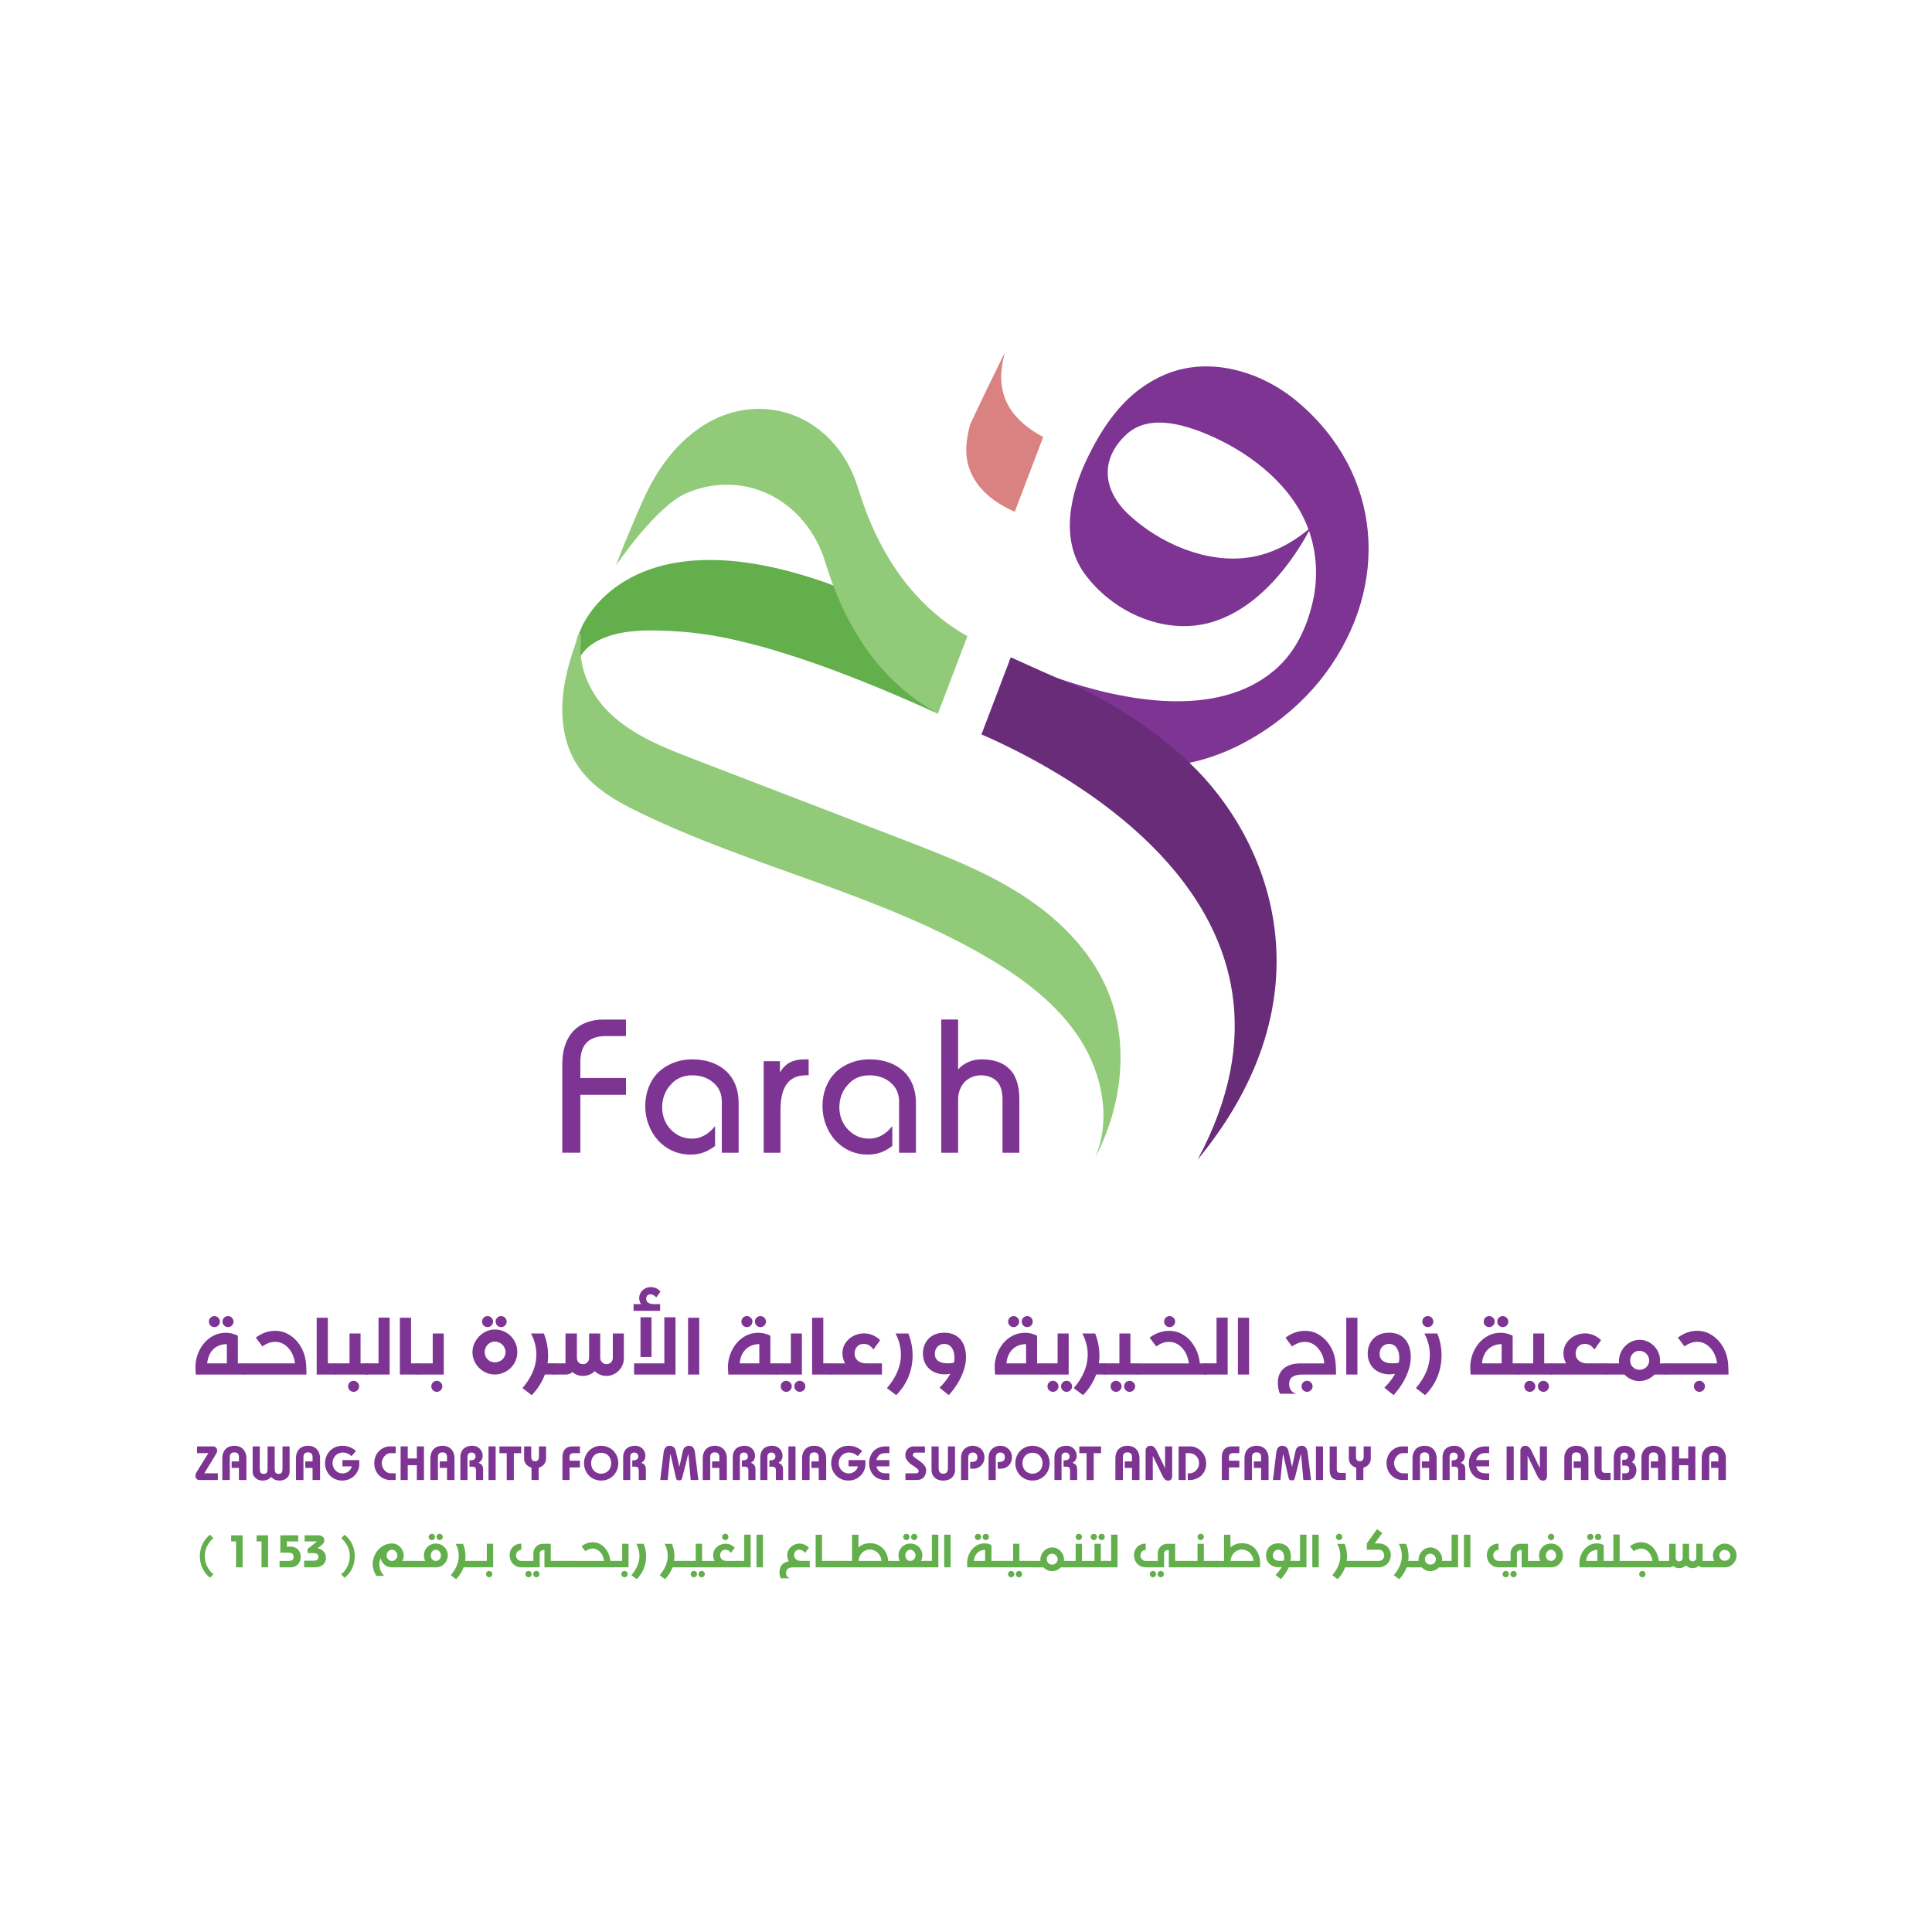 <?xml version="1.0" encoding="UTF-8"?>
<svg id="Layer_1" data-name="Layer 1" xmlns="http://www.w3.org/2000/svg" viewBox="0 0 500 500">
  <defs>
    <style>
      .cls-1 {
        fill: #91ca78;
      }

      .cls-1, .cls-2, .cls-3, .cls-4, .cls-5, .cls-6 {
        stroke-width: 0px;
      }

      .cls-2 {
        fill: #682c79;
      }

      .cls-3 {
        fill: #7d3493;
      }

      .cls-4 {
        fill: #62af4c;
      }

      .cls-5 {
        fill: #383838;
      }

      .cls-6 {
        fill: #da8282;
      }
    </style>
  </defs>
  <g>
    <g>
      <path class="cls-3" d="M52.88,381.29h3.5v1.74h-4.82c-.28,0-.52-.12-.7-.3-.16-.18-.28-.4-.28-.6,0-.44.08-.78.28-1.12l3.06-4.94h-2.92v-1.74h4.18c.28,0,.52.12.72.32.2.2.3.46.3.76,0,.36-.14.62-.42,1.1l-2.9,4.78Z"/>
      <path class="cls-3" d="M59.47,377.03v6h-1.94v-5.68c0-.76.2-1.54.7-2.16.5-.6,1.28-1.02,2.42-1.02s1.9.42,2.4,1.02c.5.62.72,1.4.72,2.16v5.68h-1.94v-3.14h-1.88v-1.68h1.88v-1.18c0-.64-.3-1.16-1.18-1.16s-1.18.52-1.18,1.16Z"/>
      <path class="cls-3" d="M69.25,379.85v-5.52h1.84v5.52c0,.56.02.96.18,1.2.14.26.38.38.84.38s.68-.12.84-.38c.14-.24.16-.64.16-1.2v-5.52h1.84v6.62c0,.62-.28,1.18-.72,1.56-.46.42-1.1.66-1.84.66-.96,0-1.56-.26-2.22-.94-.64.68-1.26.94-2.22.94-.72,0-1.38-.24-1.82-.66-.46-.38-.74-.94-.74-1.56v-6.62h1.84v5.52c0,.56.04.96.18,1.2.14.26.38.38.84.38s.7-.12.84-.38c.14-.24.16-.64.16-1.2Z"/>
      <path class="cls-3" d="M78.53,377.03v6h-1.94v-5.68c0-.76.2-1.54.7-2.16.5-.6,1.28-1.02,2.42-1.02s1.9.42,2.4,1.02c.5.62.72,1.4.72,2.16v5.68h-1.94v-3.14h-1.88v-1.68h1.88v-1.18c0-.64-.3-1.16-1.18-1.16s-1.18.52-1.18,1.16Z"/>
      <path class="cls-3" d="M92.12,375.53l-1.16,1.34c-.48-.54-1.34-.96-2.26-.96-.78,0-1.44.32-1.9.82s-.74,1.16-.74,1.9.28,1.4.74,1.9c.46.5,1.12.8,1.9.8.56,0,1.1-.2,1.52-.56.42-.32.72-.78.82-1.28h-2.42v-1.62h4.36v1.18c0,.86-.38,1.88-1.12,2.7s-1.84,1.42-3.3,1.42c-1.3,0-2.42-.52-3.2-1.34-.78-.82-1.24-1.92-1.24-3.16s.46-2.34,1.24-3.16,1.9-1.34,3.2-1.34c.6,0,1.24.08,1.86.3.58.22,1.18.56,1.7,1.06Z"/>
      <path class="cls-3" d="M100.96,374.33h1.44v1.74h-1.34c-.64,0-1.2.34-1.6.84-.42.5-.66,1.16-.66,1.76s.24,1.28.66,1.78c.4.5.96.84,1.6.84h1.34v1.74h-1.44c-1.04,0-2.08-.44-2.84-1.2-.76-.74-1.26-1.82-1.26-3.16s.5-2.4,1.26-3.16,1.8-1.18,2.84-1.18Z"/>
      <path class="cls-3" d="M105.52,379.19v3.84h-1.84v-8.7h1.84v3.12h2.36v-3.12h1.84v8.7h-1.84v-3.84h-2.36Z"/>
      <path class="cls-3" d="M113.33,377.03v6h-1.94v-5.68c0-.76.2-1.54.7-2.16.5-.6,1.28-1.02,2.42-1.02s1.9.42,2.4,1.02c.5.62.72,1.4.72,2.16v5.68h-1.94v-3.14h-1.88v-1.68h1.88v-1.18c0-.64-.3-1.16-1.18-1.16s-1.18.52-1.18,1.16Z"/>
      <path class="cls-3" d="M120.99,376.93v6.1h-1.84v-5.98c0-.66.2-1.38.66-1.94.48-.54,1.26-.94,2.44-.94.88,0,1.54.34,1.98.82.46.5.68,1.16.68,1.78,0,.78-.38,1.46-1.08,1.8.52.2.82.42,1,.76.18.32.2.72.2,1.22v2.48h-1.84v-2.46c0-.68-.24-1-.98-1h-.7v-1.62c.4,0,.78-.04,1.08-.18.28-.16.48-.4.48-.84,0-.68-.5-1.02-1.04-1.02s-1.04.34-1.04,1.02Z"/>
      <path class="cls-3" d="M128.27,374.33v8.7h-1.84v-8.7h1.84Z"/>
      <path class="cls-3" d="M132.98,383.04h-1.84v-6.96h-1.88v-1.74h5.62v1.74h-1.9v6.96Z"/>
      <path class="cls-3" d="M135.64,377.51v-3.18h1.84v2.56c0,.82.26,1.28,1,1.28s1-.46,1-1.28v-2.56h1.84v3.18c0,.44-.12.9-.42,1.32-.3.42-.76.8-1.5,1.02v3.18h-1.84v-3.18c-.74-.24-1.2-.6-1.5-1.02-.3-.42-.42-.88-.42-1.32Z"/>
      <path class="cls-3" d="M147.4,379.77v3.26h-1.84v-5.98c0-.78.22-1.46.62-1.96.42-.48,1.06-.76,1.9-.76h2v1.74h-1.56c-.76,0-1.12.3-1.12,1.04v.92h2.68v1.74h-2.68Z"/>
      <path class="cls-3" d="M155.58,374.17c1.3,0,2.42.52,3.2,1.34s1.24,1.94,1.24,3.16-.46,2.34-1.24,3.16c-.78.82-1.9,1.34-3.2,1.34s-2.42-.52-3.2-1.34c-.78-.82-1.24-1.92-1.24-3.16s.46-2.34,1.24-3.16,1.9-1.34,3.2-1.34ZM155.58,375.97c-.8,0-1.46.3-1.92.8-.44.5-.68,1.18-.68,1.9s.24,1.42.68,1.9c.46.5,1.12.82,1.92.82s1.46-.32,1.92-.82c.44-.48.68-1.16.68-1.9s-.24-1.4-.68-1.9c-.46-.5-1.12-.8-1.92-.8Z"/>
      <path class="cls-3" d="M163.11,376.93v6.1h-1.84v-5.98c0-.66.2-1.38.66-1.94.48-.54,1.26-.94,2.44-.94.88,0,1.54.34,1.98.82.46.5.68,1.16.68,1.78,0,.78-.38,1.46-1.08,1.8.52.2.82.42,1,.76.18.32.2.72.2,1.22v2.48h-1.84v-2.46c0-.68-.24-1-.98-1h-.7v-1.62c.4,0,.78-.04,1.08-.18.28-.16.48-.4.48-.84,0-.68-.5-1.02-1.04-1.02s-1.04.34-1.04,1.02Z"/>
      <path class="cls-3" d="M173.47,376.29l-.66,6.74h-1.94l.86-7.02c.14-1.1.54-1.84,1.54-1.84.84,0,1.42.46,1.6,1.3l.94,4.12h.02l.9-4.12c.2-.84.78-1.3,1.62-1.3.98,0,1.38.74,1.52,1.84l.86,7.02h-1.98l-.6-6.74h-.04l-1.58,6.26c-.1.46-.32.56-.78.56s-.7-.1-.8-.56l-1.44-6.26h-.04Z"/>
      <path class="cls-3" d="M183.81,377.03v6h-1.94v-5.68c0-.76.2-1.54.7-2.16.5-.6,1.28-1.02,2.42-1.02s1.9.42,2.4,1.02c.5.62.72,1.4.72,2.16v5.68h-1.94v-3.14h-1.88v-1.68h1.88v-1.18c0-.64-.3-1.16-1.18-1.16s-1.18.52-1.18,1.16Z"/>
      <path class="cls-3" d="M191.48,376.93v6.1h-1.84v-5.98c0-.66.2-1.38.66-1.94.48-.54,1.26-.94,2.44-.94.88,0,1.54.34,1.98.82.46.5.68,1.16.68,1.78,0,.78-.38,1.46-1.08,1.8.52.2.82.42,1,.76.18.32.2.72.2,1.22v2.48h-1.84v-2.46c0-.68-.24-1-.98-1h-.7v-1.62c.4,0,.78-.04,1.08-.18.28-.16.48-.4.48-.84,0-.68-.5-1.02-1.04-1.02s-1.04.34-1.04,1.02Z"/>
      <path class="cls-3" d="M198.6,376.93v6.1h-1.84v-5.98c0-.66.2-1.38.66-1.94.48-.54,1.26-.94,2.44-.94.88,0,1.54.34,1.98.82.46.5.68,1.16.68,1.78,0,.78-.38,1.46-1.08,1.8.52.2.82.42,1,.76.18.32.2.72.2,1.22v2.48h-1.84v-2.46c0-.68-.24-1-.98-1h-.7v-1.62c.4,0,.78-.04,1.08-.18.28-.16.48-.4.48-.84,0-.68-.5-1.02-1.04-1.02s-1.04.34-1.04,1.02Z"/>
      <path class="cls-3" d="M205.88,374.33v8.7h-1.84v-8.7h1.84Z"/>
      <path class="cls-3" d="M209.52,377.03v6h-1.94v-5.68c0-.76.2-1.54.7-2.16.5-.6,1.28-1.02,2.42-1.02s1.9.42,2.4,1.02c.5.62.72,1.4.72,2.16v5.68h-1.94v-3.14h-1.88v-1.68h1.88v-1.18c0-.64-.3-1.16-1.18-1.16s-1.18.52-1.18,1.16Z"/>
      <path class="cls-3" d="M223.11,375.53l-1.16,1.34c-.48-.54-1.34-.96-2.26-.96-.78,0-1.44.32-1.9.82-.46.5-.74,1.16-.74,1.9s.28,1.4.74,1.9c.46.5,1.12.8,1.9.8.56,0,1.1-.2,1.52-.56.42-.32.72-.78.82-1.28h-2.42v-1.62h4.36v1.18c0,.86-.38,1.88-1.12,2.7-.74.82-1.84,1.42-3.3,1.42-1.3,0-2.42-.52-3.2-1.34-.78-.82-1.24-1.92-1.24-3.16s.46-2.34,1.24-3.16,1.9-1.34,3.2-1.34c.6,0,1.24.08,1.86.3.58.22,1.18.56,1.7,1.06Z"/>
      <path class="cls-3" d="M229.21,374.33h.96v1.74h-1.12c-.7,0-1.22.22-1.58.58-.36.34-.58.8-.64,1.22h3.34v1.62h-3.34c.06.4.28.86.64,1.22.36.34.88.58,1.58.58h1.12v1.74h-.96c-1.48,0-2.56-.56-3.26-1.38-.68-.82-1.02-1.9-1.02-2.98s.34-2.16,1.02-2.98c.7-.82,1.78-1.36,3.26-1.36Z"/>
      <path class="cls-3" d="M236.47,374.33h2.9v1.6h-2.48c-.44,0-.64.3-.64.66,0,.26.38.58.88.92.52.36,1.16.78,1.68,1.26.5.5.88,1.02.88,1.62s-.12,1.28-.5,1.76c-.38.52-1,.88-1.96.88h-2.9v-1.74h2.86c.34,0,.56-.24.56-.62,0-.3-.38-.62-.88-.98-.26-.16-.54-.36-.84-.56-.6-.4-1.14-.9-1.46-1.5-.18-.3-.26-.64-.26-1,0-.8.28-1.38.72-1.76.42-.38.94-.54,1.44-.54Z"/>
      <path class="cls-3" d="M245.32,379.95v-5.62h1.84v6.14c.02.68-.24,1.36-.74,1.86-.48.52-1.24.84-2.3.84s-1.8-.32-2.3-.84c-.5-.5-.74-1.18-.74-1.86v-6.14h1.84v5.62c0,.58.14.94.36,1.16.22.2.52.28.84.28s.62-.08.86-.28c.22-.22.34-.58.34-1.16Z"/>
      <path class="cls-3" d="M250.58,377.15v5.88h-1.86v-5.88c0-.8.3-1.54.82-2.1.52-.52,1.26-.88,2.22-.88.88,0,1.64.32,2.18.86.54.54.84,1.28.84,2.12s-.3,1.56-.82,2.08c-.52.56-1.28.88-2.2.88h-.68v-1.74c.52,0,.98-.02,1.32-.2.34-.18.54-.46.54-1.02,0-.78-.46-1.24-1.18-1.24s-1.18.46-1.18,1.24Z"/>
      <path class="cls-3" d="M257.7,377.15v5.88h-1.86v-5.88c0-.8.3-1.54.82-2.1.52-.52,1.26-.88,2.22-.88.88,0,1.64.32,2.18.86.54.54.84,1.28.84,2.12s-.3,1.56-.82,2.08c-.52.56-1.28.88-2.2.88h-.68v-1.74c.52,0,.98-.02,1.32-.2.34-.18.54-.46.54-1.02,0-.78-.46-1.24-1.18-1.24s-1.18.46-1.18,1.24Z"/>
      <path class="cls-3" d="M267.21,374.17c1.3,0,2.42.52,3.2,1.34s1.24,1.94,1.24,3.16-.46,2.34-1.24,3.16c-.78.82-1.9,1.34-3.2,1.34s-2.42-.52-3.2-1.34c-.78-.82-1.24-1.92-1.24-3.16s.46-2.34,1.24-3.16c.78-.82,1.9-1.34,3.2-1.34ZM267.21,375.97c-.8,0-1.46.3-1.92.8-.44.5-.68,1.18-.68,1.9s.24,1.42.68,1.9c.46.5,1.12.82,1.92.82s1.46-.32,1.92-.82c.44-.48.68-1.16.68-1.9s-.24-1.4-.68-1.9c-.46-.5-1.12-.8-1.92-.8Z"/>
      <path class="cls-3" d="M274.73,376.93v6.1h-1.84v-5.98c0-.66.2-1.38.66-1.94.48-.54,1.26-.94,2.44-.94.88,0,1.54.34,1.98.82.46.5.68,1.16.68,1.78,0,.78-.38,1.46-1.08,1.8.52.2.82.42,1,.76.18.32.2.72.2,1.22v2.48h-1.84v-2.46c0-.68-.24-1-.98-1h-.7v-1.62c.4,0,.78-.04,1.08-.18.28-.16.48-.4.48-.84,0-.68-.5-1.02-1.04-1.02s-1.04.34-1.04,1.02Z"/>
      <path class="cls-3" d="M283.05,383.04h-1.84v-6.96h-1.88v-1.74h5.62v1.74h-1.9v6.96Z"/>
      <path class="cls-3" d="M290.6,377.03v6h-1.94v-5.68c0-.76.2-1.54.7-2.16.5-.6,1.28-1.02,2.42-1.02s1.9.42,2.4,1.02c.5.62.72,1.4.72,2.16v5.68h-1.94v-3.14h-1.88v-1.68h1.88v-1.18c0-.64-.3-1.16-1.18-1.16s-1.18.52-1.18,1.16Z"/>
      <path class="cls-3" d="M298.34,376.81v6.22h-1.86v-7.58c0-.76.48-1.28,1.28-1.28.44,0,.76.16,1,.42.26.24.42.56.58.86l2.14,4.46h.04v-5.58h1.84v7.6c0,.32-.06.64-.22.88-.16.24-.42.36-.82.36s-.66-.12-.88-.34c-.22-.22-.42-.54-.62-.96l-2.46-5.08-.02.02Z"/>
      <path class="cls-3" d="M306.86,376.07v6.96h-1.84v-8.7h3.12c.84,0,1.84.4,2.64,1.14.8.76,1.38,1.88,1.38,3.28,0,1.28-.48,2.36-1.24,3.1-.78.74-1.86,1.18-3,1.18h-.52v-1.74h.52c.66,0,1.24-.32,1.7-.82.44-.48.7-1.1.7-1.74,0-.86-.3-1.52-.8-1.98-.48-.46-1.14-.68-1.88-.68h-.78Z"/>
      <path class="cls-3" d="M318.05,379.77v3.26h-1.84v-5.98c0-.78.22-1.46.62-1.96.42-.48,1.06-.76,1.9-.76h2v1.74h-1.56c-.76,0-1.12.3-1.12,1.04v.92h2.68v1.74h-2.68Z"/>
      <path class="cls-3" d="M324.01,377.03v6h-1.94v-5.68c0-.76.2-1.54.7-2.16.5-.6,1.28-1.02,2.42-1.02s1.9.42,2.4,1.02c.5.62.72,1.4.72,2.16v5.68h-1.94v-3.14h-1.88v-1.68h1.88v-1.18c0-.64-.3-1.16-1.18-1.16s-1.18.52-1.18,1.16Z"/>
      <path class="cls-3" d="M332.03,376.29l-.66,6.74h-1.94l.86-7.02c.14-1.1.54-1.84,1.54-1.84.84,0,1.42.46,1.6,1.3l.94,4.12h.02l.9-4.12c.2-.84.78-1.3,1.62-1.3.98,0,1.38.74,1.52,1.84l.86,7.02h-1.98l-.6-6.74h-.04l-1.58,6.26c-.1.46-.32.56-.78.56s-.7-.1-.8-.56l-1.44-6.26h-.04Z"/>
      <path class="cls-3" d="M342.4,374.33v8.7h-1.84v-8.7h1.84Z"/>
      <path class="cls-3" d="M344.12,380.41v-6.08h1.84v5.84c0,.8.3,1.02.94,1.02h1.38v1.84h-1.82c-.7,0-1.28-.18-1.7-.58-.4-.42-.64-1.08-.64-2.04Z"/>
      <path class="cls-3" d="M349.08,377.51v-3.18h1.84v2.56c0,.82.26,1.28,1,1.28s1-.46,1-1.28v-2.56h1.84v3.18c0,.44-.12.9-.42,1.32-.3.42-.76.8-1.5,1.02v3.18h-1.84v-3.18c-.74-.24-1.2-.6-1.5-1.02-.3-.42-.42-.88-.42-1.32Z"/>
      <path class="cls-3" d="M362.94,374.33h1.44v1.74h-1.34c-.64,0-1.2.34-1.6.84-.42.5-.66,1.16-.66,1.76s.24,1.28.66,1.78c.4.5.96.84,1.6.84h1.34v1.74h-1.44c-1.04,0-2.08-.44-2.84-1.2-.76-.74-1.26-1.82-1.26-3.16s.5-2.4,1.26-3.16,1.8-1.18,2.84-1.18Z"/>
      <path class="cls-3" d="M367.5,377.03v6h-1.94v-5.68c0-.76.2-1.54.7-2.16.5-.6,1.28-1.02,2.42-1.02s1.9.42,2.4,1.02c.5.62.72,1.4.72,2.16v5.68h-1.94v-3.14h-1.88v-1.68h1.88v-1.18c0-.64-.3-1.16-1.18-1.16s-1.18.52-1.18,1.16Z"/>
      <path class="cls-3" d="M375.17,376.93v6.1h-1.84v-5.98c0-.66.2-1.38.66-1.94.48-.54,1.26-.94,2.44-.94.88,0,1.54.34,1.98.82.46.5.68,1.16.68,1.78,0,.78-.38,1.46-1.08,1.8.52.2.82.42,1,.76.18.32.2.72.2,1.22v2.48h-1.84v-2.46c0-.68-.24-1-.98-1h-.7v-1.62c.4,0,.78-.04,1.08-.18.28-.16.48-.4.48-.84,0-.68-.5-1.02-1.04-1.02s-1.04.34-1.04,1.02Z"/>
      <path class="cls-3" d="M384.43,374.33h.96v1.74h-1.12c-.7,0-1.22.22-1.58.58-.36.34-.58.8-.64,1.22h3.34v1.62h-3.34c.06.4.28.86.64,1.22.36.34.88.58,1.58.58h1.12v1.74h-.96c-1.48,0-2.56-.56-3.26-1.38-.68-.82-1.02-1.9-1.02-2.98s.34-2.16,1.02-2.98c.7-.82,1.78-1.36,3.26-1.36Z"/>
      <path class="cls-3" d="M391.75,374.33v8.7h-1.84v-8.7h1.84Z"/>
      <path class="cls-3" d="M395.34,376.81v6.22h-1.86v-7.58c0-.76.48-1.28,1.28-1.28.44,0,.76.16,1,.42.26.24.42.56.58.86l2.14,4.46h.04v-5.58h1.84v7.6c0,.32-.06.64-.22.88-.16.24-.42.36-.82.36s-.66-.12-.88-.34c-.22-.22-.42-.54-.62-.96l-2.46-5.08-.02.02Z"/>
      <path class="cls-3" d="M406.78,377.03v6h-1.94v-5.68c0-.76.2-1.54.7-2.16.5-.6,1.28-1.02,2.42-1.02s1.9.42,2.4,1.02c.5.62.72,1.4.72,2.16v5.68h-1.94v-3.14h-1.88v-1.68h1.88v-1.18c0-.64-.3-1.16-1.18-1.16s-1.18.52-1.18,1.16Z"/>
      <path class="cls-3" d="M412.66,380.41v-6.08h1.84v5.84c0,.8.3,1.02.94,1.02h1.38v1.84h-1.82c-.7,0-1.28-.18-1.7-.58-.4-.42-.64-1.08-.64-2.04Z"/>
      <path class="cls-3" d="M419.38,377.11v5.92h-1.74v-5.74c0-1.1.3-1.88.82-2.4.5-.5,1.22-.72,2.08-.72.74,0,1.4.26,1.88.72.46.44.76,1.08.76,1.82,0,.66-.3,1.32-.88,1.66.84.42,1.2,1.22,1.2,2.1,0,.74-.24,1.36-.64,1.82-.42.46-1,.74-1.74.74h-1.28v-1.74h1c.52,0,.82-.42.82-.98,0-.74-.44-1-.96-1h-.86v-1.52h.46c.64,0,1.02-.3,1.02-.9,0-.56-.32-.98-.92-.98s-1.02.36-1.02,1.2Z"/>
      <path class="cls-3" d="M426.75,377.03v6h-1.94v-5.68c0-.76.2-1.54.7-2.16.5-.6,1.28-1.02,2.42-1.02s1.9.42,2.4,1.02c.5.62.72,1.4.72,2.16v5.68h-1.94v-3.14h-1.88v-1.68h1.88v-1.18c0-.64-.3-1.16-1.18-1.16s-1.18.52-1.18,1.16Z"/>
      <path class="cls-3" d="M434.55,379.19v3.84h-1.84v-8.7h1.84v3.12h2.36v-3.12h1.84v8.7h-1.84v-3.84h-2.36Z"/>
      <path class="cls-3" d="M442.35,377.03v6h-1.94v-5.68c0-.76.2-1.54.7-2.16.5-.6,1.28-1.02,2.42-1.02s1.9.42,2.4,1.02c.5.62.72,1.4.72,2.16v5.68h-1.94v-3.14h-1.88v-1.68h1.88v-1.18c0-.64-.3-1.16-1.18-1.16s-1.18.52-1.18,1.16Z"/>
    </g>
    <g>
      <g>
        <path class="cls-3" d="M61.56,352.84v-7.16c-1.03-.5-1.99-.76-3.15-.76-4.68,0-7.83,4.48-7.83,8.89,0,.63.06,1.3.1,1.92h12.54v-2.89h-1.66ZM58.71,352.84h-5.08c.23-2.95,2.12-4.98,5.08-4.98v4.98ZM55.49,340.6c-.8,0-1.43.63-1.43,1.43s.63,1.43,1.43,1.43,1.43-.66,1.43-1.43-.66-1.43-1.43-1.43ZM59.01,340.6c-.8,0-1.43.63-1.43,1.43s.63,1.43,1.43,1.43,1.43-.66,1.43-1.43-.66-1.43-1.43-1.43Z"/>
        <path class="cls-3" d="M79.21,352.84c-.23-2.29-1.09-4.48-2.79-6.17-1.56-1.56-3.35-2.26-5.21-2.26-1.76,0-3.45.6-5.01,1.76l1.72,2.29c1.03-.77,2.12-1.19,3.29-1.19s2.26.43,3.22,1.39c1.16,1.16,1.69,2.56,1.92,4.18h-13.47v2.89h16.43c0-.76,0-1.82-.1-2.89Z"/>
        <path class="cls-3" d="M84.85,352.84v-11.81h-2.89v14.7h4.85v-2.89h-1.96Z"/>
        <path class="cls-3" d="M93.31,352.84v-7.73h-2.85v7.73h-3.98v2.89h8.83v-2.89h-1.99ZM91.52,357.35c-.79,0-1.43.63-1.43,1.43s.63,1.43,1.43,1.43,1.43-.67,1.43-1.43-.66-1.43-1.43-1.43Z"/>
        <path class="cls-3" d="M97.96,341v11.84h-3.32v2.89h6.2v-14.73h-2.88Z"/>
        <path class="cls-3" d="M106.38,352.84v-11.81h-2.89v14.7h4.85v-2.89h-1.96Z"/>
        <path class="cls-3" d="M111.99,345.11v7.73h-3.98v2.89h6.84v-10.62h-2.85ZM113.05,357.35c-.8,0-1.43.63-1.43,1.43s.63,1.43,1.43,1.43,1.43-.67,1.43-1.43-.66-1.43-1.43-1.43Z"/>
        <path class="cls-3" d="M128.17,344.08h-.13c-3.09,0-5.77,2.79-5.77,5.87s2.62,5.77,5.77,5.77,5.84-2.55,5.84-5.77v-.13c0-3.09-2.59-5.74-5.71-5.74ZM128.08,352.57c-1.63,0-2.65-1.3-2.65-2.65s1.06-2.72,2.62-2.72,2.79,1.29,2.79,2.72-1.16,2.65-2.75,2.65ZM126.18,340.6c-.79,0-1.43.63-1.43,1.43s.63,1.43,1.43,1.43,1.43-.66,1.43-1.43-.66-1.43-1.43-1.43ZM129.7,340.6c-.8,0-1.43.63-1.43,1.43s.63,1.43,1.43,1.43,1.43-.66,1.43-1.43-.66-1.43-1.43-1.43Z"/>
        <path class="cls-3" d="M141.71,352.84c.3-2.05.17-4.98-.96-7.73h-3.32c2.39,4.58,1.73,9.56-2.22,14.13l2.39,1.82c1.56-1.56,2.65-3.35,3.42-5.34h2.36v-2.89h-1.66Z"/>
        <path class="cls-3" d="M158.6,345.11v6.3c0,.96-.73,1.63-1.63,1.63s-1.63-.73-1.63-1.63v-6.3h-2.88v6.3c0,.96-.67,1.63-1.63,1.63-.9,0-1.53-.66-1.53-1.63v-6.3h-2.95v7.73h-3.32v2.89h3.42c.63,0,1.19-.2,1.69-.63.76.63,1.66.99,2.69.99,1.29,0,2.32-.47,3.09-1.23.83.76,1.76,1.23,3.05,1.23,2.39,0,4.48-2.09,4.48-4.48v-6.51h-2.85Z"/>
        <path class="cls-3" d="M167.22,336.15c.1-1.73,1.96-1.33,2.59-.36l1.13-1.53c-.7-.76-1.46-1.16-2.49-1.16-2.42,0-3.81,2.42-2.56,4.41h-1.92v1.73h6.87v-1.73h-1.89c-.9-.1-1.69-.43-1.73-1.36ZM171.93,340.9v11.94h-7.83v2.89h10.72v-14.83h-2.89ZM165.76,340.9v10.29h2.85v-10.29h-2.85Z"/>
        <path class="cls-3" d="M178.07,341.03v14.7h2.89v-14.7h-2.89Z"/>
        <path class="cls-3" d="M199.37,352.84v-7.16c-1.03-.5-1.99-.76-3.15-.76-4.68,0-7.83,4.48-7.83,8.89,0,.63.07,1.3.1,1.92h12.54v-2.89h-1.66ZM196.51,352.84h-5.08c.23-2.95,2.13-4.98,5.08-4.98v4.98ZM193.3,340.6c-.8,0-1.43.63-1.43,1.43s.63,1.43,1.43,1.43,1.43-.66,1.43-1.43-.66-1.43-1.43-1.43ZM196.81,340.6c-.8,0-1.43.63-1.43,1.43s.63,1.43,1.43,1.43,1.43-.66,1.43-1.43-.66-1.43-1.43-1.43Z"/>
        <path class="cls-3" d="M204.67,345.11v7.73h-3.98v2.89h6.84v-10.62h-2.85ZM203.48,357.35c-.8,0-1.43.63-1.43,1.43s.63,1.43,1.43,1.43,1.43-.67,1.43-1.43-.66-1.43-1.43-1.43ZM207,357.35c-.8,0-1.43.63-1.43,1.43s.63,1.43,1.43,1.43,1.43-.67,1.43-1.43-.66-1.43-1.43-1.43Z"/>
        <path class="cls-3" d="M213.07,352.84v-11.81h-2.89v14.7h4.85v-2.89h-1.96Z"/>
        <path class="cls-3" d="M224.12,352.84c-1.56,0-2.95-.86-2.95-2.55,0-1.33.86-2.49,2.29-2.49,1.3,0,1.83.53,2.59,1.43l1.73-2.39c-1.23-1.23-2.72-1.76-4.15-1.76-2.92,0-5.61,2.12-5.61,5.14,0,.9.23,1.76.67,2.62h-3.98v2.89h13.54v-2.89h-4.11Z"/>
        <path class="cls-3" d="M235.09,345.11h-3.32c.96,1.86,1.39,3.72,1.39,5.47,0,3.09-1.33,6.01-3.62,8.66l2.39,1.82c2.82-2.78,4.25-6.47,4.25-10.28,0-1.96-.37-3.85-1.1-5.68Z"/>
        <path class="cls-3" d="M244.32,344.91c-3.72,0-5.47,2.69-5.47,5.34,0,4.11,3.55,6.01,7.1,5.28-.63,1.16-1.56,2.39-2.79,3.61l2.39,1.92c1.99-2.22,3.82-5.14,4.31-8.23.5-2.85-.13-7.93-5.54-7.93ZM246.87,352.68c-1.69.33-4.94.36-4.94-2.29,0-1.5.99-2.59,2.45-2.59,2.56,0,2.92,3.35,2.49,4.88Z"/>
        <path class="cls-3" d="M268.4,352.84v-7.16c-1.03-.5-1.99-.76-3.15-.76-4.68,0-7.83,4.48-7.83,8.89,0,.63.07,1.3.1,1.92h12.54v-2.89h-1.66ZM265.55,352.84h-5.08c.23-2.95,2.13-4.98,5.08-4.98v4.98ZM262.33,340.6c-.8,0-1.43.63-1.43,1.43s.63,1.43,1.43,1.43,1.43-.66,1.43-1.43-.66-1.43-1.43-1.43ZM265.85,340.6c-.8,0-1.43.63-1.43,1.43s.63,1.43,1.43,1.43,1.43-.66,1.43-1.43-.66-1.43-1.43-1.43Z"/>
        <path class="cls-3" d="M273.71,345.11v7.73h-3.98v2.89h6.84v-10.62h-2.85ZM272.51,357.35c-.8,0-1.43.63-1.43,1.43s.63,1.43,1.43,1.43,1.43-.67,1.43-1.43-.67-1.43-1.43-1.43ZM276.03,357.35c-.8,0-1.43.63-1.43,1.43s.63,1.43,1.43,1.43,1.43-.67,1.43-1.43-.67-1.43-1.43-1.43Z"/>
        <path class="cls-3" d="M284.39,352.84c.3-2.05.17-4.98-.96-7.73h-3.32c2.39,4.58,1.73,9.56-2.22,14.13l2.39,1.82c1.56-1.56,2.65-3.35,3.42-5.34h2.36v-2.89h-1.66Z"/>
        <path class="cls-3" d="M292.55,352.84v-7.73h-2.85v7.73h-3.98v2.89h8.82v-2.89h-1.99ZM288.84,357.35c-.8,0-1.43.63-1.43,1.43s.63,1.43,1.43,1.43,1.43-.67,1.43-1.43-.66-1.43-1.43-1.43ZM292.35,357.35c-.8,0-1.43.63-1.43,1.43s.63,1.43,1.43,1.43,1.43-.67,1.43-1.43-.66-1.43-1.43-1.43Z"/>
        <path class="cls-3" d="M310.53,352.84c-.23-2.29-1.16-4.51-2.79-6.2-1.56-1.56-3.35-2.22-5.21-2.22-1.73,0-3.45.6-5.01,1.76l1.73,2.29c1.03-.77,2.12-1.19,3.29-1.19s2.26.43,3.22,1.39c1.16,1.16,1.69,2.56,1.93,4.18h-13.47v2.89h17.98v-2.89h-1.66ZM302.7,340.6c-.8,0-1.43.63-1.43,1.43s.63,1.43,1.43,1.43,1.43-.66,1.43-1.43-.67-1.43-1.43-1.43Z"/>
        <path class="cls-3" d="M314.84,341v11.84h-3.32v2.89h6.2v-14.73h-2.89Z"/>
        <path class="cls-3" d="M320.38,341.03v14.7h2.88v-14.7h-2.88Z"/>
        <path class="cls-3" d="M334.38,356.39c.8-.53,1.76-.66,2.69-.66h8.69c0-.76,0-1.82-.1-2.89-.17-2.29-1.03-4.48-2.75-6.2-1.56-1.56-3.35-2.22-5.21-2.22-1.72,0-3.45.6-5.01,1.76l1.69,2.29c1.03-.77,2.15-1.19,3.32-1.19s2.23.43,3.19,1.39c1.06,1.16,1.73,2.56,1.83,4.18h-6.21c-1.49,0-3.02.3-4.21,1.26-1.16.93-1.59,2.29-1.59,3.72,0,1.03.17,1.99.53,2.88h4.21c-1.06-.3-1.82-1.16-1.82-2.49,0-.67.2-1.46.76-1.83ZM338.27,357.35c-.8,0-1.43.63-1.43,1.43s.63,1.43,1.43,1.43,1.43-.67,1.43-1.43-.66-1.43-1.43-1.43Z"/>
        <path class="cls-3" d="M348.41,341.03v14.7h2.89v-14.7h-2.89Z"/>
        <path class="cls-3" d="M359.43,344.91c-3.72,0-5.47,2.69-5.47,5.34,0,4.11,3.55,6.01,7.1,5.28-.63,1.16-1.56,2.39-2.79,3.61l2.39,1.92c1.99-2.22,3.81-5.14,4.31-8.23.49-2.85-.13-7.93-5.54-7.93ZM361.98,352.68c-1.69.33-4.94.36-4.94-2.29,0-1.5.99-2.59,2.46-2.59,2.55,0,2.92,3.35,2.49,4.88Z"/>
        <path class="cls-3" d="M371.97,345.11h-3.32c.96,1.86,1.39,3.72,1.39,5.47,0,3.09-1.32,6.01-3.61,8.66l2.39,1.82c2.82-2.78,4.25-6.47,4.25-10.28,0-1.96-.36-3.85-1.09-5.68ZM369.52,340.6c-.8,0-1.43.63-1.43,1.43s.63,1.43,1.43,1.43,1.43-.66,1.43-1.43-.66-1.43-1.43-1.43Z"/>
        <path class="cls-3" d="M391.48,352.84v-7.16c-1.03-.5-1.99-.76-3.15-.76-4.68,0-7.83,4.48-7.83,8.89,0,.63.07,1.3.1,1.92h12.54v-2.89h-1.66ZM388.62,352.84h-5.08c.23-2.95,2.12-4.98,5.08-4.98v4.98ZM385.41,340.6c-.8,0-1.43.63-1.43,1.43s.63,1.43,1.43,1.43c.76,0,1.43-.66,1.43-1.43s-.67-1.43-1.43-1.43ZM388.92,340.6c-.8,0-1.43.63-1.43,1.43s.63,1.43,1.43,1.43,1.43-.66,1.43-1.43-.66-1.43-1.43-1.43Z"/>
        <path class="cls-3" d="M399.64,352.84v-7.73h-2.85v7.73h-3.98v2.89h8.83v-2.89h-1.99ZM395.92,357.35c-.8,0-1.43.63-1.43,1.43s.63,1.43,1.43,1.43,1.43-.67,1.43-1.43-.66-1.43-1.43-1.43ZM399.44,357.35c-.8,0-1.43.63-1.43,1.43s.63,1.43,1.43,1.43,1.43-.67,1.43-1.43-.67-1.43-1.43-1.43Z"/>
        <path class="cls-3" d="M410.72,352.84c-1.56,0-2.95-.86-2.95-2.55,0-1.33.86-2.49,2.29-2.49,1.29,0,1.82.53,2.59,1.43l1.69-2.39c-1.23-1.23-2.72-1.76-4.15-1.76-2.88,0-5.57,2.12-5.57,5.14,0,.86.23,1.73.66,2.62h-3.98v2.89h14.7v-2.89h-5.28Z"/>
        <path class="cls-3" d="M429.56,352.84c.03-.26.07-.49.07-.73,0-2.92-2.46-5.37-5.27-5.37-3.06,0-5.38,2.69-5.38,5.51,0,.23,0,.36.03.6h-3.35v2.89h4.74c1.03,1.03,2.36,1.69,3.85,1.69s2.95-.67,3.92-1.69h3.09v-2.89h-1.69ZM424.29,354.5c-1.49,0-2.42-1.19-2.42-2.42,0-1.29.96-2.49,2.39-2.49s2.55,1.16,2.55,2.49-1.03,2.42-2.52,2.42Z"/>
        <path class="cls-3" d="M447.24,352.84c-.23-2.29-1.1-4.48-2.79-6.17-1.56-1.56-3.35-2.26-5.21-2.26-1.76,0-3.45.6-5.01,1.76l1.72,2.29c1.03-.77,2.12-1.19,3.29-1.19s2.26.43,3.22,1.39c1.16,1.16,1.69,2.56,1.92,4.18h-13.47v2.89h16.42c0-.76,0-1.82-.1-2.89ZM439.81,357.35c-.8,0-1.43.63-1.43,1.43s.63,1.43,1.43,1.43,1.43-.67,1.43-1.43-.66-1.43-1.43-1.43Z"/>
      </g>
      <g>
        <g>
          <path class="cls-6" d="M269.99,113.08l-7.38,19.38c-2.38-1.1-4.75-2.4-6.72-4.09-2.92-2.5-5.18-5.87-5.7-9.94-.36-2.82.12-5.65.83-8.4.17-.44.36-.88.57-1.3.23-.49.46-.98.69-1.47,1.04-2.22,2.11-4.42,3.17-6.63,1.06-2.21,2.14-4.41,3.22-6.6.31-.64.64-1.28.96-1.92.13-.27.27-.53.42-.79-.37,1.44-.7,2.9-.85,4.38-.36,3.42.26,6.79,1.98,9.64,2.09,3.47,5.34,5.91,8.81,7.76Z"/>
          <g>
            <path class="cls-3" d="M295.32,100.42c-6.15,4.49-10.42,10.98-13.82,17.95-4.46,9.15-7.31,21.16-.81,30.09,7.5,10.31,21.64,16.51,34.07,12.19,9.17-3.19,16.28-10.86,21.42-18.84.93-1.44,1.8-2.91,2.6-4.42,1.99,5.75,2.37,12.06.99,18.21-1.39,6.16-4.22,12.98-9.88,17.81-14.97,12.78-39.24,7.97-56.21,2.1-1.54-.53-3.01-1.07-4.41-1.61-2.99-1.14-5.65-2.27-7.87-3.26l-.2.53c9.83,5.95,25.21,15.95,29.88,19.81,3.5,2.89-4.11-2.66-1.07.79.6-.1.22,5.94,2.09,6.18,5.53.72,10.79.48,15.74-.54,13.66-2.8,27.1-12.22,35.15-23.08,16.93-22.85,14.77-51.82-7.14-70.31-9.49-8-22.97-11.94-34.42-7.05-2.22.95-4.23,2.11-6.08,3.46ZM323.3,144.25c-10.99,1.66-23.13-3.59-31.11-11-6.79-6.3-7.66-14.36-.65-20.84,6.04-5.59,15.74-2.32,22.25.59,10.39,4.64,20.88,12.99,24.84,24-4.5,3.76-9.72,6.41-15.34,7.26Z"/>
            <path class="cls-2" d="M307.82,197.4c-14.1-13.37-30.14-20.38-33.29-21.54-.2-.08-.49-.19-.86-.35-1-.42-2.54-1.1-4.32-1.9-2.39-1.07-5.21-2.36-7.76-3.51l-.2.54-.2.53-7.19,18.89c22.62,9.84,90.47,45.73,55.93,110.08,35.05-42.57,18.74-82.97-2.1-102.74Z"/>
          </g>
          <g>
            <path class="cls-5" d="M159.24,139.21c-.03.06-.07.12-.1.17.06-.11.12-.22.18-.32-.03.05-.06.1-.08.15Z"/>
            <path class="cls-4" d="M242.76,184.6l-.02.05-.02.06c-.06-.03-.13-.06-.19-.09-9.84-4.48-19.81-8.69-29.97-12.33-8.14-2.91-16.41-5.48-24.87-7.22-6.39-1.32-12.93-1.9-19.49-1.91-14.4-.01-17.4,5.9-17.89,6.55-.52.7-1.07,1.41-1.07,1.41l.13-6c.1-.29.18-.52.26-.7,0-.01.01-.03.01-.04.35-.8.92-2.13,1.02-2.34t0,0c.06-.12.12-.25.19-.39.21-.41.48-.9.83-1.47h0c4.22-6.94,19.45-24.19,61.69-9.52,0,0,1.17.44,2.24.83.9.33,1.73.65,1.74.65.65,1.54,2.11,1.68,2.85,3.18,2.24,4.56,2.49,7.96,5.56,11.92,5.3,6.85,9.72,13.29,16.99,17.36Z"/>
            <path class="cls-1" d="M250.37,164.62l-7.61,19.98-.02.05c-6.92-3.75-12.97-9.13-17.8-15.69-2.86-3.88-5.29-8.14-7.33-12.65-.67-1.48-1.29-2.99-1.87-4.52-.04-.1-.08-.2-.11-.3-.13-.34-.26-.68-.38-1.01-.2-.55-.39-1.11-.58-1.66-.75-2.19-1.35-4.44-2.26-6.55-2.95-6.86-8.18-12.21-14.63-14.9-6.27-2.62-13.54-2.62-20.22.3-7.82,3.41-18.08,18.56-18.14,18.67.03-.06,1.3-3.5,2.12-5.46.18-.44.37-.88.55-1.32h0c1.5-3.6,2.99-7.2,4.62-10.73.39-.86.8-1.7,1.23-2.53v-.02c.21-.39.41-.77.62-1.15,4.32-7.98,10.79-14.7,18.73-17.66,6.86-2.55,14.16-2.09,20.32.97,6.43,3.2,11.42,9.1,13.96,16.42.86,2.46,1.59,4.98,2.52,7.41.96,2.5,2.02,4.95,3.2,7.3,2.19,4.35,4.77,8.43,7.77,12.11,4.34,5.32,9.51,9.71,15.3,12.97Z"/>
            <path class="cls-1" d="M283.43,299.61c4.19-9.84,1.9-21.59-3.87-30.6-5.77-9.02-14.6-15.66-23.83-21.1-28.08-16.53-60.79-23.36-90.11-37.58-6.17-2.99-12.43-6.54-16.18-12.27-3.47-5.3-4.39-11.95-3.72-18.25.39-3.72,1.31-7.36,2.44-10.92.28-.86.62-1.69.86-2.56.13-.48.25-.87.35-1.19.1-.29.18-.52.26-.7,0-.01.01-.03.01-.04.76-1.69.71,1.49.67,1.96-.11,1.12-.11,2.24,0,3.36.45,4.95,2.86,9.72,6.12,13.4.45.5.92.99,1.4,1.46,6.03,5.8,14.06,8.94,21.88,11.95,17.96,6.91,35.91,13.81,53.87,20.72,10.51,4.04,21.1,8.12,30.6,14.18,9.5,6.05,17.94,14.29,22.35,24.65,5.89,13.83,3.87,30.22-3.1,43.54Z"/>
          </g>
        </g>
        <g>
          <path class="cls-3" d="M156.93,268.14h5.07v-4.28h-5.79c-6.73,0-10.69,4.2-10.69,11.57v22.89h4.67v-14.98h11.81v-4.36h-11.81v-4.04c0-4.83,2.38-6.81,6.74-6.81Z"/>
          <path class="cls-3" d="M187.98,277.25c-2.14-1.98-5.15-3.09-8.79-3.09s-6.81,1.35-8.95,3.49c-2.14,2.22-3.25,5.23-3.25,8.63s1.27,6.58,3.33,8.87c2.06,2.22,4.91,3.65,8.32,3.65,3.01,0,4.67-.95,6.42-2.22v-5.15c-1.5,1.9-3.49,3.25-5.94,3.25s-4.19-.95-5.62-2.46c-1.35-1.43-2.14-3.49-2.14-5.62s.71-4.28,2.14-5.78c1.27-1.59,3.25-2.53,5.62-2.53,1.98,0,3.89.55,5.31,1.74,1.42,1.11,2.37,2.77,2.37,4.99v13.31h4.36v-12.91c0-3.41-1.11-6.18-3.17-8.16Z"/>
          <path class="cls-3" d="M208.34,274.16c-3.01,0-4.91.87-6.42,3.25h-.08v-2.77h-4.2v23.69h4.35v-11.02c0-6.49,2.46-9.03,6.66-9.03h.63v-4.12h-.95Z"/>
          <path class="cls-3" d="M233.85,277.25c-2.14-1.98-5.15-3.09-8.79-3.09s-6.81,1.35-8.95,3.49c-2.14,2.22-3.25,5.23-3.25,8.63s1.27,6.58,3.33,8.87c2.06,2.22,4.91,3.65,8.32,3.65,3.01,0,4.67-.95,6.42-2.22v-5.15c-1.5,1.9-3.49,3.25-5.94,3.25s-4.2-.95-5.63-2.46c-1.35-1.43-2.14-3.49-2.14-5.62s.71-4.28,2.14-5.78c1.27-1.59,3.25-2.53,5.63-2.53,1.98,0,3.88.55,5.31,1.74,1.43,1.11,2.38,2.77,2.38,4.99v13.31h4.36v-12.91c0-3.41-1.11-6.18-3.17-8.16Z"/>
          <path class="cls-3" d="M260.95,276.38c-1.75-1.59-4.2-2.22-6.97-2.22-2.45,0-4.67,1.03-6.02,2.62v-12.92h-4.36v34.47h4.36v-13.78c0-1.82.64-3.41,1.67-4.52,1.03-1.03,2.53-1.74,4.12-1.74,1.5,0,2.93.39,4.04,1.35,1.03.95,1.66,2.46,1.66,4.91v13.78h4.36v-13.78c0-4.04-1.11-6.66-2.85-8.16Z"/>
        </g>
      </g>
    </g>
  </g>
  <g>
    <path class="cls-4" d="M55.23,407.43l-.88.89c-.88-.69-1.52-1.52-1.96-2.49-.44-.95-.67-2-.67-3.09s.23-2.11.67-3.08c.44-.95,1.09-1.79,1.96-2.48l.88.89c-1.39,1.14-2.23,2.84-2.23,4.67s.84,3.54,2.23,4.69Z"/>
    <path class="cls-4" d="M61.1,398.92h-1.28v-1.58h2.97v8.28h-1.7v-6.7Z"/>
    <path class="cls-4" d="M67.69,398.92h-1.28v-1.58h2.97v8.28h-1.7v-6.7Z"/>
    <path class="cls-4" d="M72.53,397.34h4.65v1.58h-2.95v1.33h1.05c.59,0,1.22.21,1.71.65.5.46.84,1.14.84,2.04s-.34,1.56-.84,2.02c-.49.44-1.12.67-1.71.67h-2.93v-1.66h2.27c.38,0,.72-.04.97-.19.25-.15.38-.42.38-.88s-.13-.72-.38-.88-.59-.19-.97-.19h-2.08v-4.49Z"/>
    <path class="cls-4" d="M81.34,405.62h-2.63v-1.71h2.51c.65,0,1.18-.21,1.18-.97s-.53-.99-1.18-.99h-1.62v-1.07l2.42-1.94v-.02h-3.18v-1.58h3.47c.57,0,.97.15,1.24.38.27.23.4.55.4.84,0,.57-.27.91-.63,1.24-.17.15-.36.3-.57.44-.19.13-.38.3-.55.46.61.09,1.14.38,1.52.78.38.42.63.95.63,1.6,0,.93-.34,1.56-.88,1.98-.53.4-1.31.57-2.13.57Z"/>
    <path class="cls-4" d="M88.3,398.08l.88-.89c.88.69,1.54,1.52,1.98,2.48.44.97.65,2.02.65,3.08s-.21,2.13-.65,3.09c-.44.97-1.1,1.81-1.98,2.49l-.88-.89c1.39-1.14,2.23-2.84,2.23-4.69s-.84-3.52-2.23-4.67Z"/>
    <path class="cls-4" d="M96.45,404.75c0-2.72,2.23-5.31,4.99-5.31,1.77,0,3.05,1.58,3.05,3.14,0,.51-.13.97-.38,1.39h1.33v1.66h-4c-1.47,0-2.63-.95-2.95-2.4-.17.51-.32,1.03-.32,1.58,0,.97.3,1.85.93,2.63l.27.4h-1.98l-.06-.11c-.53-.9-.88-1.85-.88-2.97ZM100.05,402.56c0,.76.63,1.43,1.39,1.43s1.39-.72,1.39-1.43c0-.76-.59-1.49-1.39-1.49s-1.39.7-1.39,1.49Z"/>
    <path class="cls-4" d="M105.25,405.62v-1.66h2.74v1.66h-2.74Z"/>
    <path class="cls-4" d="M109.7,402.52c0-1.62,1.26-3.05,3.09-3.05s3.1,1.43,3.1,3.05c0,.5-.11.97-.36,1.45-.67,1.16-1.6,1.66-2.76,1.66h-4.97v-1.66h2.25c-.25-.48-.34-.97-.34-1.45ZM112.58,397.76c0,.44-.38.82-.82.82s-.82-.38-.82-.82.36-.82.82-.82.82.36.82.82ZM111.48,402.54c0,.76.53,1.43,1.31,1.43s1.33-.67,1.33-1.43c0-.69-.55-1.47-1.33-1.47s-1.31.78-1.31,1.47ZM114.6,397.76c0,.44-.38.82-.82.82s-.82-.38-.82-.82.36-.82.82-.82.82.36.82.82Z"/>
    <path class="cls-4" d="M120.39,403.97h.95v1.66h-1.35c-.44,1.14-1.07,2.17-1.96,3.07l-1.37-1.05c2.27-2.63,2.65-5.48,1.28-8.11h1.9c.65,1.58.72,3.26.55,4.44Z"/>
    <path class="cls-4" d="M121.15,405.62v-1.66h2.74v1.66h-2.74Z"/>
    <path class="cls-4" d="M123.7,405.62v-1.66h2.29v-4.44h1.64v6.09h-3.92ZM127.42,407.38c0,.44-.38.82-.82.82s-.82-.38-.82-.82.36-.82.82-.82.82.36.82.82Z"/>
    <path class="cls-4" d="M133.55,402.54c0,.76.59,1.43,1.37,1.43h3.12v-2.02c0-1.3,1.12-2.42,2.42-2.42h2.08v4.44h1.14v1.66h-2.78v-4.46h-.44c-.38,0-.78.34-.78.78v3.68h-4.76c-1.75,0-3.03-1.39-3.03-3.14s1.24-3.01,3.03-3.01v1.64c-.78,0-1.37.67-1.37,1.43ZM137.61,407.38c0,.44-.38.82-.82.82s-.82-.38-.82-.82.36-.82.82-.82.82.36.82.82ZM139.62,407.38c0,.44-.38.82-.82.82s-.82-.38-.82-.82.36-.82.82-.82.82.36.82.82Z"/>
    <path class="cls-4" d="M143.49,405.62v-1.66h2.74v1.66h-2.74Z"/>
    <path class="cls-4" d="M146.04,405.62v-1.66h2.74v1.66h-2.74Z"/>
    <path class="cls-4" d="M153.38,399.13c1.07,0,2.1.38,2.99,1.28.93.97,1.47,2.25,1.6,3.56h.95v1.66h-10.32v-1.66h7.73c-.13-.93-.44-1.73-1.1-2.4-.55-.55-1.18-.8-1.85-.8s-1.29.25-1.89.69l-.99-1.31c.9-.67,1.89-1.01,2.88-1.01Z"/>
    <path class="cls-4" d="M158.73,405.62v-1.66h2.29v-4.44h1.64v6.09h-3.92ZM162.44,407.38c0,.44-.38.82-.82.82s-.82-.38-.82-.82.36-.82.82-.82.82.36.82.82Z"/>
    <path class="cls-4" d="M167.22,402.79c0,2.19-.82,4.3-2.44,5.9l-1.37-1.05c1.31-1.52,2.08-3.2,2.08-4.97,0-1.01-.25-2.08-.8-3.14h1.9c.42,1.05.63,2.13.63,3.26Z"/>
    <path class="cls-4" d="M174.46,403.97h.95v1.66h-1.35c-.44,1.14-1.07,2.17-1.96,3.07l-1.37-1.05c2.27-2.63,2.65-5.48,1.28-8.11h1.9c.65,1.58.72,3.26.55,4.44Z"/>
    <path class="cls-4" d="M175.22,405.62v-1.66h2.74v1.66h-2.74Z"/>
    <path class="cls-4" d="M182.84,405.62h-5.07v-1.66h2.29v-4.44h1.64v4.44h1.14v1.66ZM180.39,407.38c0,.44-.38.82-.82.82s-.82-.38-.82-.82.36-.82.82-.82.82.36.82.82ZM182.4,407.38c0,.44-.38.82-.82.82s-.82-.38-.82-.82.36-.82.82-.82.82.36.82.82Z"/>
    <path class="cls-4" d="M184.56,402.46c0-1.73,1.54-2.95,3.2-2.95.82,0,1.68.3,2.38,1.01l-.97,1.37c-.44-.51-.74-.82-1.49-.82-.82,0-1.31.67-1.31,1.43,0,.97.8,1.47,1.69,1.47h3.03v1.66h-8.44v-1.66h2.29c-.25-.51-.38-1.01-.38-1.5ZM188.52,397.76c0,.44-.38.82-.82.82s-.82-.38-.82-.82.36-.82.82-.82.82.36.82.82Z"/>
    <path class="cls-4" d="M190.71,405.62v-1.66h1.9v-6.8h1.66v8.46h-3.56Z"/>
    <path class="cls-4" d="M195.79,405.62v-8.44h1.66v8.44h-1.66Z"/>
    <path class="cls-4" d="M201.72,406.9c0-.74.21-1.47.67-1.94.44-.55,1.09-.72,1.75-.93-.63-1.16-.59-2.67.55-3.68,1.45-1.28,3.33-1.12,4.67.17l-.99,1.37c-.51-.61-1.03-.84-1.49-.84-1.33,0-1.79,1.58-.97,2.4.3.34.76.51,1.35.51h2.3v1.66h-4.21c-.99,0-1.92.3-1.92,1.43,0,.76.44,1.26,1.05,1.41h-2.42c-.21-.44-.34-.97-.34-1.56Z"/>
    <path class="cls-4" d="M213.87,403.97v1.66h-2.78v-8.44h1.66v6.78h1.12Z"/>
    <path class="cls-4" d="M213.68,405.62v-1.66h2.74v1.66h-2.74Z"/>
    <path class="cls-4" d="M216.23,405.62v-1.66h2.74v1.66h-2.74Z"/>
    <path class="cls-4" d="M225.11,399.38h.08c2.67,0,4.51,2,4.67,4.59h.95v1.66h-12.21v-1.66h1.9v-6.78h1.66v3.28c.76-.7,1.81-1.09,2.95-1.09ZM225.11,401.02c-1.6,0-2.89,1.35-2.89,2.95h5.87c0-1.6-1.37-2.95-2.97-2.95Z"/>
    <path class="cls-4" d="M232.52,402.52c0-1.62,1.26-3.05,3.09-3.05s3.1,1.43,3.1,3.05c0,.5-.11.97-.36,1.45h1.31v1.66h-9.05v-1.66h2.25c-.25-.48-.34-.97-.34-1.45ZM235.39,397.76c0,.44-.38.82-.82.82s-.82-.38-.82-.82.36-.82.82-.82.82.36.82.82ZM234.29,402.54c0,.76.53,1.43,1.31,1.43s1.33-.67,1.33-1.43c0-.69-.55-1.47-1.33-1.47s-1.31.78-1.31,1.47ZM237.41,397.76c0,.44-.38.82-.82.82s-.82-.38-.82-.82.36-.82.82-.82.82.36.82.82Z"/>
    <path class="cls-4" d="M239.28,405.62v-1.66h1.9v-6.8h1.66v8.46h-3.56Z"/>
    <path class="cls-4" d="M244.36,405.62v-8.44h1.66v8.44h-1.66Z"/>
    <path class="cls-4" d="M250.29,404.52c0-2.53,1.81-5.1,4.49-5.1.67,0,1.22.15,1.81.44v4.11h.95v1.66h-7.2c-.02-.36-.06-.74-.06-1.1ZM252.04,403.97h2.91v-2.86c-1.7,0-2.78,1.16-2.91,2.86ZM253.92,397.76c0,.44-.38.82-.82.82s-.82-.38-.82-.82.36-.82.82-.82.82.36.82.82ZM255.94,397.76c0,.44-.38.82-.82.82s-.82-.38-.82-.82.36-.82.82-.82.82.36.82.82Z"/>
    <path class="cls-4" d="M257.35,405.62v-1.66h2.74v1.66h-2.74Z"/>
    <path class="cls-4" d="M264.97,405.62h-5.07v-1.66h2.29v-4.44h1.64v4.44h1.14v1.66ZM262.51,407.38c0,.44-.38.82-.82.82s-.82-.38-.82-.82.36-.82.82-.82.82.36.82.82ZM264.53,407.38c0,.44-.38.82-.82.82s-.82-.38-.82-.82.36-.82.82-.82.82.36.82.82Z"/>
    <path class="cls-4" d="M264.78,405.62v-1.66h2.74v1.66h-2.74Z"/>
    <path class="cls-4" d="M269.24,403.63c0-1.62,1.33-3.16,3.09-3.16,1.62,0,3.03,1.41,3.03,3.09,0,.13-.02.27-.04.42h.97v1.66h-1.77c-.55.59-1.35.97-2.25.97s-1.62-.38-2.21-.97h-2.72v-1.66h1.92c-.02-.13-.02-.21-.02-.34ZM270.89,403.53c0,.71.53,1.39,1.39,1.39s1.45-.65,1.45-1.39-.65-1.43-1.47-1.43-1.37.69-1.37,1.43Z"/>
    <path class="cls-4" d="M281.16,403.97v1.66h-5.07v-1.66h2.29v-4.44h1.64v4.44h1.14ZM280.02,397.76c0,.44-.38.82-.82.82s-.82-.38-.82-.82.36-.82.82-.82.82.36.82.82Z"/>
    <path class="cls-4" d="M286.04,403.97v1.66h-5.07v-1.66h2.29v-4.44h1.64v4.44h1.14ZM283.9,397.76c0,.44-.38.82-.82.82s-.82-.38-.82-.82.36-.82.82-.82.82.36.82.82ZM285.92,397.76c0,.44-.38.82-.82.82s-.82-.38-.82-.82.36-.82.82-.82.82.36.82.82Z"/>
    <path class="cls-4" d="M285.66,405.62v-1.66h1.9v-6.8h1.66v8.46h-3.56Z"/>
    <path class="cls-4" d="M295.14,402.54c0,.76.59,1.43,1.37,1.43h3.12v-2.02c0-1.3,1.12-2.42,2.42-2.42h2.08v4.44h1.14v1.66h-2.78v-4.46h-.44c-.38,0-.78.34-.78.78v3.68h-4.76c-1.75,0-3.03-1.39-3.03-3.14s1.24-3.01,3.03-3.01v1.64c-.78,0-1.37.67-1.37,1.43ZM299.2,407.38c0,.44-.38.82-.82.82s-.82-.38-.82-.82.36-.82.82-.82.82.36.82.82ZM301.21,407.38c0,.44-.38.82-.82.82s-.82-.38-.82-.82.36-.82.82-.82.82.36.82.82Z"/>
    <path class="cls-4" d="M305.08,405.62v-1.66h2.74v1.66h-2.74Z"/>
    <path class="cls-4" d="M312.7,403.97v1.66h-5.07v-1.66h2.29v-4.44h1.64v4.44h1.14ZM311.56,397.76c0,.44-.38.82-.82.82s-.82-.38-.82-.82.36-.82.82-.82.82.36.82.82Z"/>
    <path class="cls-4" d="M312.51,405.62v-1.66h2.74v1.66h-2.74Z"/>
    <path class="cls-4" d="M321.39,399.38c3.83,0,5.07,3.5,4.67,6.25h-11.18v-1.66h1.9v-6.78h1.66v3.28c.76-.7,1.81-1.09,2.95-1.09ZM321.39,401.02c-1.6,0-2.89,1.35-2.89,2.95h5.87c0-1.6-1.37-2.95-2.97-2.95Z"/>
    <path class="cls-4" d="M331.73,405.51c-2.04.42-4.08-.67-4.08-3.03,0-1.52,1.01-3.07,3.14-3.07,3.24,0,3.52,2.95,3.18,4.55h.95v1.66h-1.39c-.4.93-1.05,1.94-2.04,3.07l-1.37-1.1c.7-.7,1.24-1.41,1.6-2.08ZM329.42,402.56c0,1.52,1.87,1.5,2.84,1.31.25-.88.04-2.8-1.43-2.8-.84,0-1.41.63-1.41,1.49Z"/>
    <path class="cls-4" d="M334.55,405.62v-1.66h1.9v-6.8h1.66v8.46h-3.56Z"/>
    <path class="cls-4" d="M339.63,405.62v-8.44h1.66v8.44h-1.66Z"/>
    <path class="cls-4" d="M348.53,403.97h.95v1.66h-1.35c-.44,1.14-1.07,2.17-1.96,3.07l-1.37-1.05c2.27-2.63,2.65-5.48,1.28-8.11h1.9c.65,1.58.72,3.26.55,4.44ZM347.38,397.76c0,.44-.38.82-.82.82s-.82-.38-.82-.82.36-.82.82-.82.82.36.82.82Z"/>
    <path class="cls-4" d="M349.29,405.62v-1.66h2.74v1.66h-2.74Z"/>
    <path class="cls-4" d="M355.78,399.44h1.14c1.68,0,3.03,1.31,3.03,3.01,0,1.24-.72,2.4-1.87,2.91-.36.15-.78.27-1.16.27h-5.09v-1.66h5.09c.74,0,1.31-.69,1.31-1.41,0-.76-.51-1.49-1.31-1.49h-3.18v-1.64l2.63-3.68,1.37.99-1.96,2.68Z"/>
    <path class="cls-4" d="M364.45,403.97h.95v1.66h-1.35c-.44,1.14-1.07,2.17-1.96,3.07l-1.37-1.05c2.27-2.63,2.65-5.48,1.28-8.11h1.9c.65,1.58.72,3.26.55,4.44Z"/>
    <path class="cls-4" d="M367.12,403.63c0-1.62,1.33-3.16,3.09-3.16,1.62,0,3.03,1.41,3.03,3.09,0,.13-.02.27-.04.42h.97v1.66h-1.77c-.55.59-1.35.97-2.25.97s-1.62-.38-2.21-.97h-2.72v-1.66h1.92c-.02-.13-.02-.21-.02-.34ZM368.77,403.53c0,.71.53,1.39,1.39,1.39s1.45-.65,1.45-1.39-.65-1.43-1.47-1.43-1.37.69-1.37,1.43Z"/>
    <path class="cls-4" d="M373.78,405.62v-1.66h1.9v-6.8h1.66v8.46h-3.56Z"/>
    <path class="cls-4" d="M378.87,405.62v-8.44h1.66v8.44h-1.66Z"/>
    <path class="cls-4" d="M386.45,402.54c0,.76.59,1.43,1.37,1.43h3.12v-2.02c0-1.3,1.12-2.42,2.42-2.42h2.08v4.44h1.14v1.66h-2.78v-4.46h-.44c-.38,0-.78.34-.78.78v3.68h-4.76c-1.75,0-3.03-1.39-3.03-3.14s1.24-3.01,3.03-3.01v1.64c-.78,0-1.37.67-1.37,1.43ZM390.51,407.38c0,.44-.38.82-.82.82s-.82-.38-.82-.82.36-.82.82-.82.82.36.82.82ZM392.52,407.38c0,.44-.38.82-.82.82s-.82-.38-.82-.82.36-.82.82-.82.82.36.82.82Z"/>
    <path class="cls-4" d="M398.3,402.52c0-1.62,1.26-3.05,3.09-3.05s3.1,1.43,3.1,3.05c0,.5-.11.97-.36,1.45-.67,1.16-1.6,1.66-2.76,1.66h-4.97v-1.66h2.25c-.25-.48-.34-.97-.34-1.45ZM400.07,402.54c0,.76.53,1.43,1.31,1.43s1.33-.67,1.33-1.43c0-.69-.55-1.47-1.33-1.47s-1.31.78-1.31,1.47ZM402.24,397.76c0,.44-.38.82-.82.82s-.82-.38-.82-.82.36-.82.82-.82.82.36.82.82Z"/>
    <path class="cls-4" d="M408.75,404.52c0-2.53,1.81-5.1,4.49-5.1.67,0,1.22.15,1.81.44v4.11h.95v1.66h-7.2c-.02-.36-.06-.74-.06-1.1ZM410.5,403.97h2.91v-2.86c-1.7,0-2.78,1.16-2.91,2.86ZM412.39,397.76c0,.44-.38.82-.82.82s-.82-.38-.82-.82.36-.82.82-.82.82.36.82.82ZM414.41,397.76c0,.44-.38.82-.82.82s-.82-.38-.82-.82.36-.82.82-.82.82.36.82.82Z"/>
    <path class="cls-4" d="M420.12,403.97v1.66h-4.49v-1.66h1.9v-6.84h1.64v6.84h.95Z"/>
    <path class="cls-4" d="M424.71,399.13c1.07,0,2.1.38,2.99,1.28.93.97,1.47,2.25,1.6,3.56h.95v1.66h-10.32v-1.66h7.73c-.13-.93-.44-1.73-1.1-2.4-.55-.55-1.18-.8-1.85-.8s-1.29.25-1.89.69l-.99-1.31c.9-.67,1.89-1.01,2.88-1.01ZM425.86,407.38c0,.44-.38.82-.82.82s-.82-.38-.82-.82.36-.82.82-.82.82.36.82.82Z"/>
    <path class="cls-4" d="M441.59,403.97v1.66h-1.05c-.27,0-.53-.11-.86-.38-.46.36-1.03.59-1.62.59-.74,0-1.28-.27-1.75-.7-.44.44-1.03.7-1.77.7-.59,0-1.1-.21-1.54-.57-.29.25-.61.36-.97.36h-1.96v-1.66h1.9v-4.44h1.7v3.62c0,.55.36.93.88.93.55,0,.93-.38.93-.93v-3.62h1.66v3.62c0,.51.42.93.93.93s.93-.38.93-.93v-3.62h1.64v4.44h.95Z"/>
    <path class="cls-4" d="M443.3,402.56c0-1.6,1.41-3.08,3.09-3.08s3.03,1.41,3.03,3.08-1.39,3.07-3.01,3.07h-5.01v-1.66h2.27c-.25-.46-.36-.93-.36-1.41ZM444.96,402.54c0,.7.53,1.39,1.39,1.39s1.45-.65,1.45-1.39-.65-1.43-1.47-1.43-1.37.69-1.37,1.43Z"/>
  </g>
</svg>